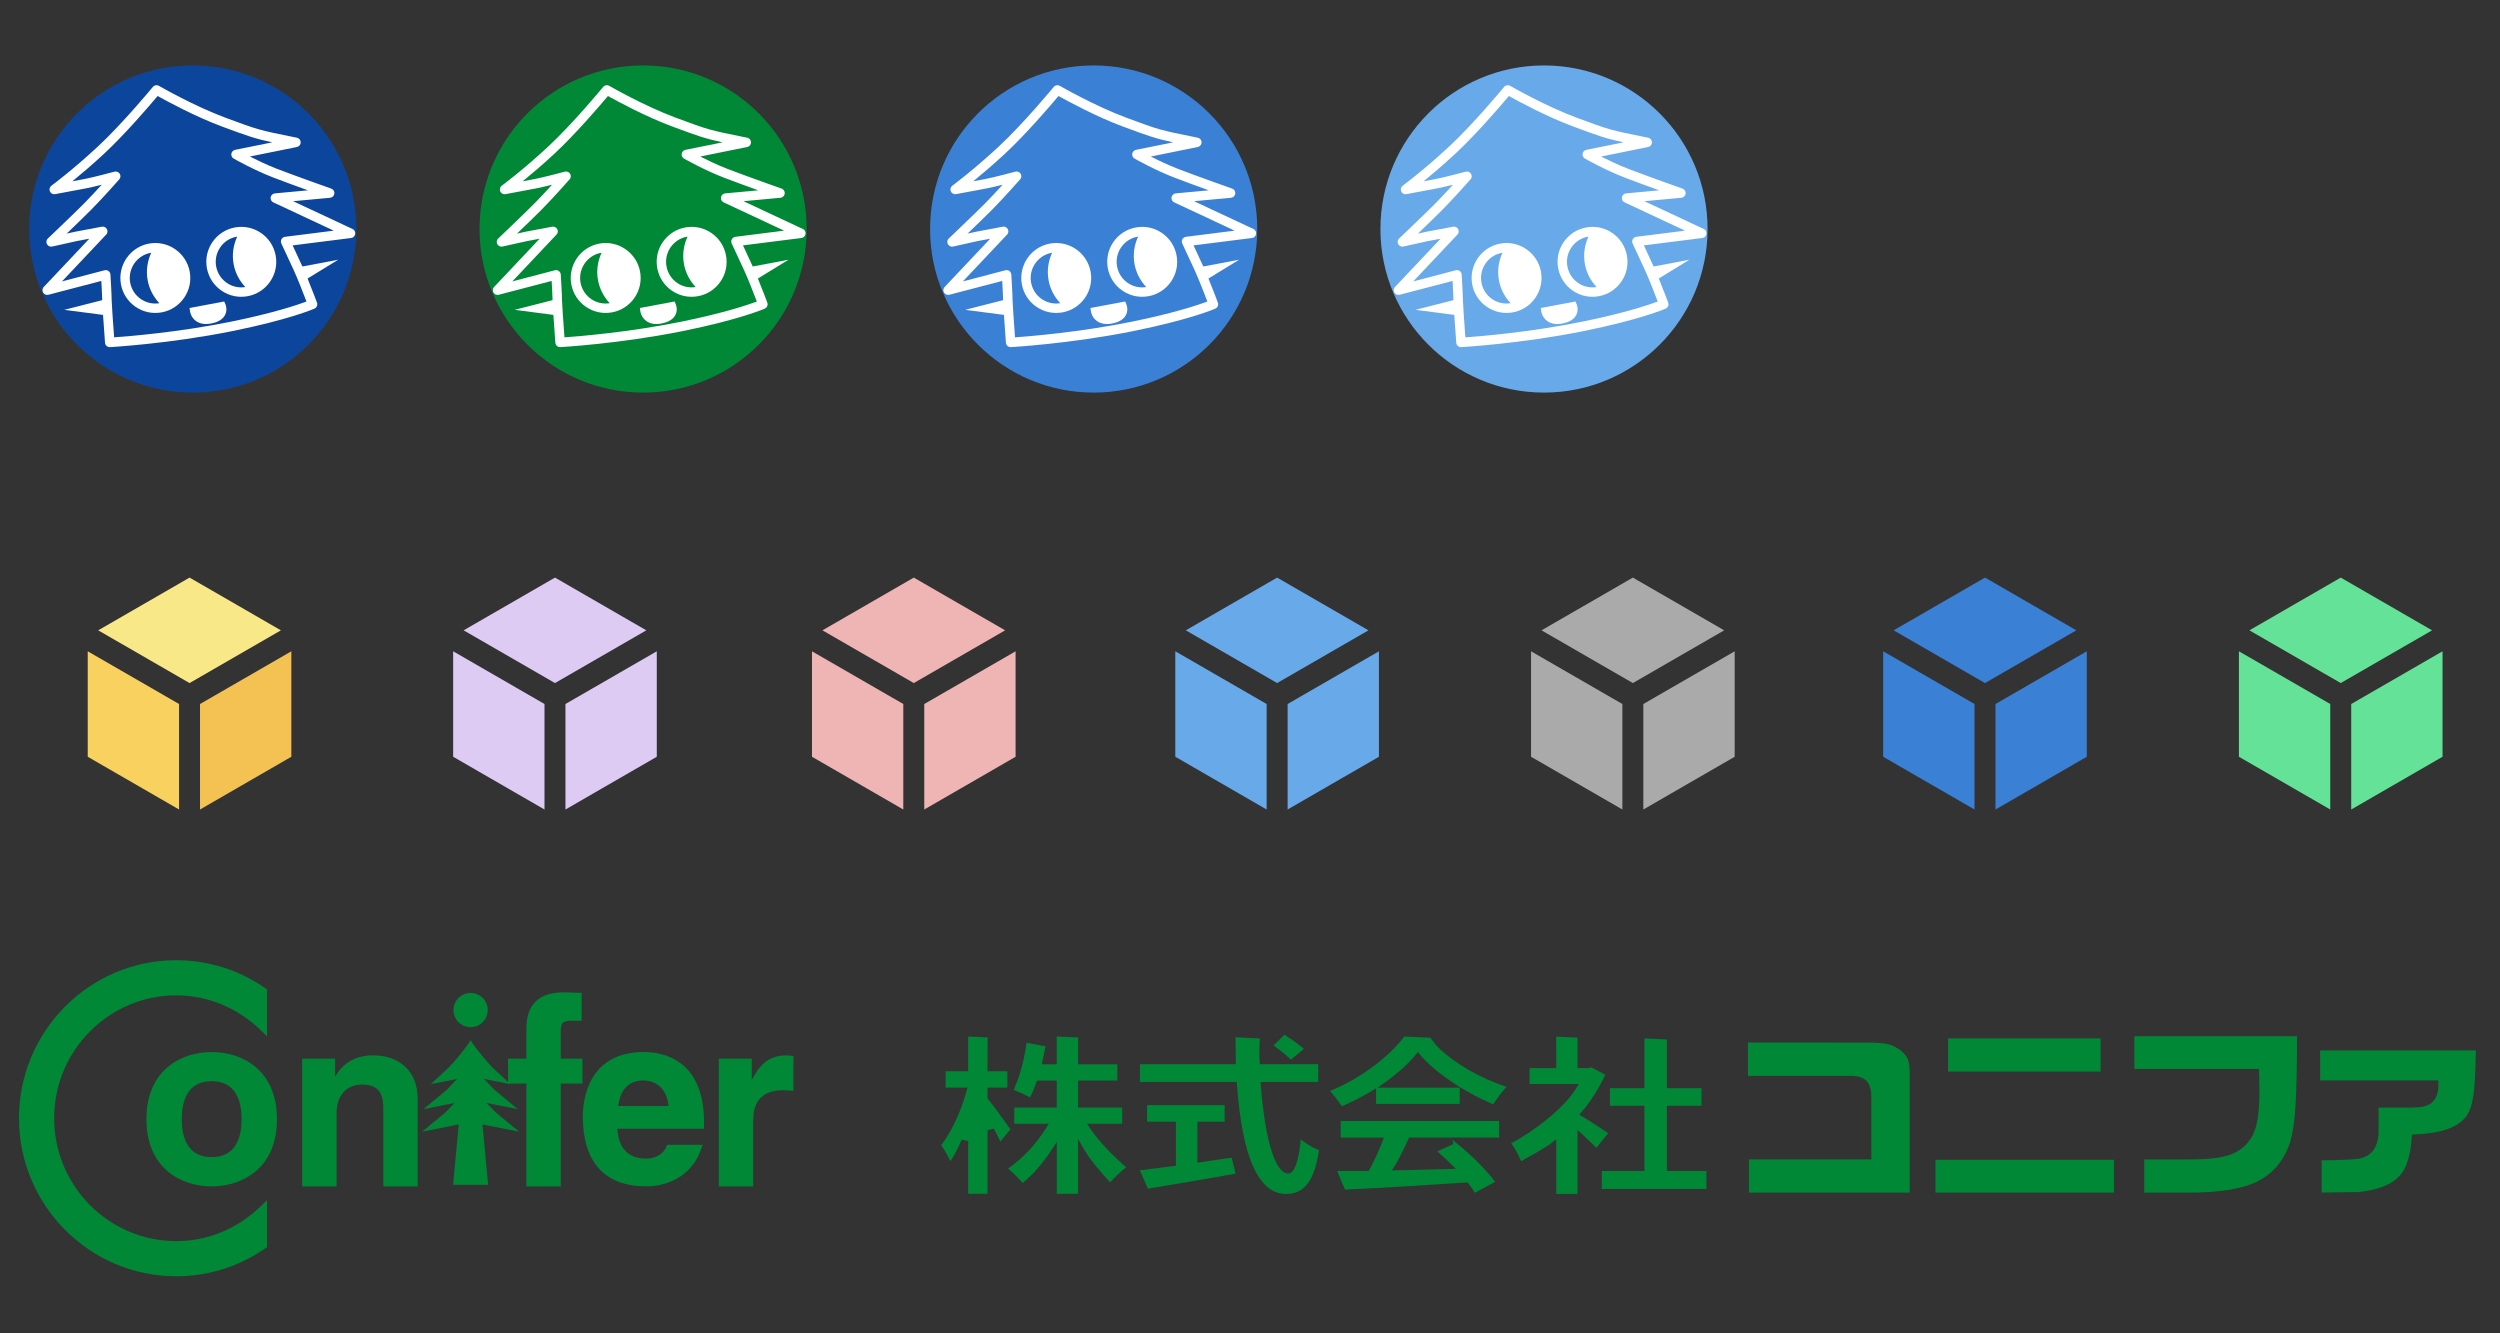 <?xml version="1.0" encoding="utf-8"?>
<!-- Generator: Adobe Illustrator 14.0.0, SVG Export Plug-In . SVG Version: 6.00 Build 43363)  -->
<!DOCTYPE svg PUBLIC "-//W3C//DTD SVG 1.1//EN" "http://www.w3.org/Graphics/SVG/1.1/DTD/svg11.dtd">
<svg version="1.1" id="レイヤー_1" xmlns="http://www.w3.org/2000/svg" xmlns:xlink="http://www.w3.org/1999/xlink" x="0px"
	 y="0px" width="300px" height="160px" viewBox="0 0 300 160" enable-background="new 0 0 300 160" xml:space="preserve">
<rect x="0" y="0" width="300" height="160" fill="#333333" stroke="none"/>
<g>
	<path fill="#008837" d="M152.827,125.459c0.7,0.496,1.408,1.061,1.911,1.539c0,0,0.108,0.105,0.164,0.162
		c0.086-0.068,1.109-0.92,1.558-1.293c-0.601-0.535-1.52-1.184-2.322-1.693C153.864,124.449,153.227,125.072,152.827,125.459z
		 M148.299,127.283l0.01,0.412l-0.408,0.008c0,0-10.356,0-11.108,0c0,0.504,0,1.623,0,2.129c0.752,0,11.624,0,11.624,0l0.024,0.375
		c0.624,8.633,2.585,13.031,5.837,13.066c1.527,0,3.35-0.611,3.995-5.244c-0.743-0.301-1.53-0.777-2.182-1.293
		c-0.135,1.615-0.549,4.088-1.489,4.088c-2.498-0.039-3.229-9.482-3.302-10.564l-0.03-0.43c0,0,6.194,0,6.912,0
		c0-0.506,0-1.623,0-2.129c-0.599,0-6.988,0-6.988,0l-0.037-0.371c-0.025-0.322-0.035-0.678-0.035-1.027
		c0-0.654,0.035-1.275,0.068-1.688c-0.577-0.023-2.342-0.105-2.929-0.141C148.269,125.121,148.299,127.283,148.299,127.283z
		 M137.651,132.617c0,0.488,0,1.486,0,1.982c0.636,0,3.455,0,3.455,0v5.293l-1.552,0.195c0,0-2.01,0.256-2.775,0.354
		c0.27,0.611,0.806,1.816,0.976,2.201c0.267-0.043,0.588-0.098,0.588-0.098c1.937-0.322,6.92-1.15,9.932-1.715
		c-0.125-0.504-0.36-1.467-0.476-1.906c-0.587,0.086-3.17,0.463-3.17,0.463l-0.944,0.131v-4.916c0,0,2.646,0,3.272,0
		c0-0.496,0-1.496,0-1.984C146.24,132.617,138.373,132.617,137.651,132.617z"/>
	<path fill="#008837" d="M159.599,130.92c0.536,0.568,1.058,1.275,1.423,1.834c1.153-0.498,2.328-1.088,3.496-1.785l0.61-0.365
		c0,0,0,1.42,0,1.861c0.728,0,9.313,0,10.035,0c0-0.471,0-1.824,0-1.945c-0.167,0-9.846,0-9.846,0l1.024-0.73
		c1.442-1.041,2.653-2.137,3.497-3.166l0.306-0.377l0.313,0.369c0.86,1.018,2.14,2.109,3.701,3.164c0,0,0.841,0.566,1.004,0.674
		v-0.01l0.61,0.355c1.144,0.668,2.312,1.25,3.41,1.709c0.495-0.732,1.017-1.465,1.594-2.086c-3.084-1.012-6.164-2.764-8.151-4.693
		c-0.238-0.227-0.755-0.904-0.999-1.213c-0.316-0.016-2.771-0.113-3.116-0.127C166.967,126.48,163.625,129.283,159.599,130.92z
		 M160.881,134.525c0,0.494,0,1.494,0,1.986c0.683,0,5.182,0,5.182,0l-0.207,0.553c-0.38,1.004-0.91,2.158-1.494,3.24l-0.116,0.213
		h-3.232c0,0-0.28,0-0.549-0.004c0.371,0.947,0.763,1.869,0.947,2.236c3.925-0.164,10.726-0.598,14.482-0.846l0.214-0.014
		l0.133,0.176c0.331,0.436,0.552,0.764,0.747,1.064c0.446-0.252,1.865-1.006,2.428-1.307c-1.039-1.395-2.766-3.143-4.572-4.592
		c0,0-0.288-0.229-0.548-0.441c0.053,0.229,0.112,0.496,0.112,0.496s-1.26,0.576-1.926,0.885c0.521,0.457,1.038,0.922,1.545,1.42
		l0.685,0.674l-6.325,0.156l-1.374,0.027l0.412-0.639c0.538-0.842,1.549-3.041,1.559-3.062l0.104-0.238c0,0,10.111,0,10.807,0
		c0-0.49,0-1.49,0-1.984C179.132,134.525,161.646,134.525,160.881,134.525z"/>
	<path fill="#008837" d="M186.748,127.768v0.408c0,0-2.581,0-3.201,0c0,0.48,0,1.424,0,1.904c0.699,0,5.905,0,5.905,0l-0.378,0.617
		c-1.39,2.273-5.004,5.082-7.721,6.482c0.427,0.604,0.89,1.465,1.183,2.162c0.968-0.545,2.915-1.621,3.562-2.121l0.649-0.512
		c0,0,0,5.857,0,6.564c0.541,0,2.015,0,2.558,0c0-0.717,0-7.678,0-7.678l0.681,0.629c0.531,0.484,1.104,1.031,1.572,1.52
		c0.354-0.443,1.084-1.346,1.417-1.758c-0.729-0.5-2.108-1.416-3.054-1.979l-0.425-0.25l0.332-0.373
		c1.314-1.455,2.418-3.592,2.817-4.406c-0.451-0.236-1.481-0.789-1.666-0.887c-0.151,0.025-0.411,0.082-0.411,0.082h-1.265v-3.557
		c0,0,0-0.072,0-0.102c-0.53-0.025-1.993-0.092-2.559-0.113C186.748,125.066,186.748,127.768,186.748,127.768z M197.327,130.18
		v0.402c0,0-3.471,0-4.13,0c0,0.502,0,1.607,0,2.109c0.656,0,4.13,0,4.13,0v7.826c0,0-4.425,0-5.111,0c0,0.51,0,1.646,0,2.154
		c0.736,0,11.812,0,12.552,0c0-0.508,0-1.645,0-2.154c-0.676,0-4.741,0-4.741,0v-7.826c0,0,3.499,0,4.156,0c0-0.502,0-1.607,0-2.109
		c-0.657,0-4.156,0-4.156,0v-4.916c0,0,0-0.543,0-0.928c-0.533-0.025-2.123-0.1-2.699-0.131
		C197.327,125.344,197.327,130.18,197.327,130.18z"/>
	<path fill="#008837" d="M126.812,127.314v0.402h-1.794c0,0,0.341-1.641,0.449-2.156c-0.521-0.096-1.752-0.326-2.274-0.426
		c-0.226,1.643-0.704,3.752-1.449,5.377c0.013,0,0.055,0,0.055,0s-0.08,0.143-0.155,0.279c0.607,0.234,1.355,0.57,1.957,0.889
		c0.241-0.449,0.479-1.002,0.742-1.74l0.097-0.27h2.373v3.236c0,0-4.408,0-5.098,0c0,0.541,0,1.869,0,1.943c0.273,0,4.135,0,4.135,0
		l-0.383,0.619c-1.182,1.9-2.802,3.588-4.491,4.76c0.614,0.514,1.274,1.188,1.745,1.734c1.194-0.979,2.349-2.275,3.346-3.793
		l0.748-1.135c0,0,0,5.527,0,6.221c0.539,0,2.01,0,2.553,0c0-0.697,0-6.57,0-6.57l0.754,1.293c0.623,1.066,1.653,2.355,3.097,3.904
		c0.536-0.613,1.254-1.291,1.92-1.801c-1.384-1.211-3.191-2.994-4.278-4.598l-0.427-0.633c0,0,3.578,0,4.227,0
		c0-0.484,0-1.461,0-1.945c-0.689,0-5.292,0-5.292,0v-3.238c0,0,4.034,0,4.708,0c0-0.49,0-1.455,0-1.949c-0.674,0-4.711,0-4.711,0
		s0.011-2.619,0.011-3.221c-0.521-0.023-1.999-0.092-2.562-0.117C126.812,125.027,126.812,127.314,126.812,127.314z
		 M116.183,128.145v0.406c0,0-2.125,0-2.709,0c0,0.49,0,1.475,0,1.961c0.566,0,2.626,0,2.626,0l-0.144,0.523
		c-0.668,2.445-1.814,4.84-3.009,6.369c0.337,0.518,0.775,1.24,1.104,1.932c0.467-0.699,0.924-1.562,1.35-2.578l0.781,0.158
		c0,0,0,5.623,0,6.34c0.521,0,1.799,0,2.321,0c0-0.732,0-7.643,0-7.643l0.761-0.186c0.227,0.428,0.514,1,0.776,1.561
		c0.423-0.52,0.971-1.189,1.205-1.473c-0.124-0.174-0.265-0.373-0.265-0.373c-0.716-1.029-1.92-2.645-2.385-3.209l-0.092-0.119
		v-1.301c0,0,2.026,0,2.382,0c0-0.074,0-1.416,0-1.961c-0.558,0-2.385,0-2.385,0s0.015-3.426,0.016-4.059
		c-0.501-0.021-1.793-0.082-2.333-0.109C116.183,125.066,116.183,128.145,116.183,128.145z"/>
	<g>
		<path fill="#008837" d="M209.755,125.107c0,0.986,0,3.012,0,4c1.409,0,12.417,0,12.417,0c0.818,0,1.401,0.197,1.812,0.602
			c0.398,0.428,0.576,1.051,0.576,1.98v7.443c0,0-13.254,0-14.682,0c0,0.982,0,2.988,0,3.977c1.423,0,17.861,0,19.286,0
			c0-1.451,0-14.529,0-14.529c-0.015-0.766-0.137-1.371-0.366-1.738c-0.405-0.639-1.053-1.119-1.978-1.469
			c-0.323-0.119-1.065-0.264-2.758-0.264C224.065,125.107,211.189,125.107,209.755,125.107z"/>
		<path fill="#008837" d="M233.771,124.605c0,0.98,0,2.986,0,3.975c1.424,0,16.884,0,18.3,0c0-0.986,0-2.992,0-3.975
			C250.652,124.605,235.195,124.605,233.771,124.605z M232.257,139.18c0,0.98,0,2.949,0,3.93c1.448,0,19.964,0,21.413,0
			c0-0.979,0-2.949,0-3.93C252.221,139.18,233.705,139.18,232.257,139.18z"/>
		<path fill="#008837" d="M256.126,124.355c0,0.969,0,2.938,0,3.918c1.436,0,14.956,0,14.956,0l0.055,2.531
			c0,1.773-0.113,3.113-0.342,4.084c-0.438,1.889-1.569,3.146-3.354,3.74c-1.033,0.338-2.564,0.506-4.662,0.506c0,0-4.29,0-5.468,0
			c0,0.982,0,2.986,0,3.975c1.183,0,5.569,0,5.569,0c2.811,0,5.136-0.301,6.908-0.885c2.207-0.748,3.746-2.16,4.693-4.297
			c0.497-1.051,0.825-2.781,0.978-5.16c0.12-2.068,0.179-4.92,0.189-8.412C274.211,124.355,257.556,124.355,256.126,124.355z"/>
		<path fill="#008837" d="M278.42,126.053c0,0.799,0,2.801,0,3.594c1.106,0,14.187,0,14.187,0l-0.002,0.613
			c-0.03,1.703-0.877,2.285-1.603,2.475c-0.239,0.09-0.688,0.176-1.972,0.176c0,0-2.708,0-3.598,0c0,0.822,0,2.818,0,2.818
			c0,2.389-1.292,3.119-2.374,3.322c-0.604,0.107-2.634,0.172-4.46,0.191c0,0.803,0,3.037,0,3.863
			c0.891-0.016,4.407-0.061,4.407-0.061c2.672-0.26,4.488-1.096,5.365-2.488c0.561-0.91,0.898-2.209,1.025-3.875l0.037-0.539
			l0.541-0.02c3.081-0.137,5.11-0.895,6.04-2.246c0.381-0.535,0.654-1.418,0.821-2.615c0.121-0.715,0.21-2.471,0.272-5.211
			C295.983,126.053,279.525,126.053,278.42,126.053z"/>
	</g>
</g>
<g>
	<path fill="#008837" d="M17.574,134.299c0,5.955,4.215,8.066,7.825,8.066c3.614,0,7.835-2.113,7.835-8.066
		c0-5.945-4.222-8.055-7.835-8.055C21.789,126.242,17.574,128.354,17.574,134.299z M21.812,134.299c0-2.078,0.62-4.559,3.586-4.559
		c2.971,0,3.594,2.48,3.594,4.559c0,2.08-0.622,4.559-3.594,4.559C22.434,138.855,21.812,136.379,21.812,134.299z"/>
	<path fill="#008837" d="M40.216,129.193c0-0.209,0-2.15,0-2.15h-3.955v15.322h4.126v-8.771c0-2.129,1.178-3.449,3.075-3.449
		c2.229,0,2.536,1.406,2.536,2.934v9.287h4.121v-10.572c0-3.131-2.095-5.152-5.343-5.152
		C41.854,126.641,40.687,128.412,40.216,129.193z M40.147,129.301L40.147,129.301L40.147,129.301z"/>
	<path fill="#008837" d="M67.688,119.082c-3.052,0-4.525,1.439-4.525,4.406c0,0,0,2.785,0,3.555c-0.557,0-2.198,0-2.198,0v2.979
		c0,0,1.642,0,2.198,0c0,0.801,0,12.344,0,12.344h4.124c0,0,0-11.543,0-12.344c0.597,0,2.602,0,2.602,0v-2.979c0,0-2.005,0-2.602,0
		c0-0.762,0-2.93,0-2.93c0-1.285,0.053-1.625,1.338-1.625h1.174v-3.346L67.688,119.082L67.688,119.082z"/>
	<path fill="#008837" d="M69.938,133.988c0,5.477,2.639,8.375,7.631,8.375c1.157,0,5.061-0.318,6.544-4.414l0.209-0.57h-4.257
		l-0.113,0.256c-0.443,1.035-1.562,1.4-2.383,1.4c-3.111,0-3.389-2.48-3.501-3.588c0.087,0,10.415,0,10.415,0v-0.779
		c0-7.602-5.039-8.428-7.204-8.428C70.466,126.242,69.938,132.168,69.938,133.988z M77.225,129.652c0.637,0,2.705,0.232,3.006,3.07
		c-0.766,0-5.265,0-6.045,0C74.363,131.307,75.037,129.652,77.225,129.652z"/>
	<path fill="#008837" d="M94.404,126.645c-2.362,0-3.311,1.332-4.191,2.951c0-0.213,0-2.553,0-2.553h-3.955v15.322h4.127v-7.977
		c0-2.363,1.222-3.564,3.618-3.564c0,0.006,1.206,0.064,1.206,0.064l0.001-4.18L94.404,126.645L94.404,126.645z"/>
	<path fill="#008837" d="M56.122,125.352c-0.471,0.676-1.376,1.818-2.269,2.748l-2.141,1.98l1.467-0.275c0,0,0.85-0.164,1.675-0.332
		c-0.617,0.648-1.257,1.322-1.257,1.322c-0.005,0-1.485,1.225-1.485,1.225l-1.302,1.074c0,0,2.75-0.543,3.745-0.738
		c-0.549,0.568-1.106,1.137-1.106,1.137c-0.004,0-1.486,1.227-1.486,1.227l-1.299,1.076c0,0,3.608-0.713,4.384-0.861
		c-0.091,0.969-0.676,7.244-0.676,7.244h4.199c0,0-0.585-6.271-0.675-7.244c0.772,0.15,4.388,0.861,4.388,0.861
		s-2.823-2.33-2.823-2.332c0,0-0.545-0.564-1.073-1.109c0.545,0.105,3.744,0.74,3.744,0.74l-2.82-2.336
		c0-0.004-0.639-0.67-1.226-1.287c0.448,0.094,3.16,0.627,3.16,0.627l-2.157-2c-0.892-0.934-1.799-2.078-2.266-2.748l-0.347-0.506
		L56.122,125.352z"/>
	<path fill="#008837" d="M54.419,121.209c0,1.135,0.921,2.053,2.055,2.053c1.128,0,2.053-0.92,2.053-2.053
		c0-1.135-0.924-2.053-2.053-2.053C55.34,119.156,54.419,120.074,54.419,121.209z"/>
	<path fill="#008837" d="M2.278,134.189c0,10.457,8.471,18.963,18.882,18.963c3.823,0,7.523-1.162,10.699-3.367l0.187-0.127v-5.641
		l-0.73,0.711c-2.788,2.711-6.396,4.209-10.155,4.209c-8.087,0-14.664-6.619-14.664-14.748c0-8.133,6.577-14.746,14.664-14.746
		c3.757,0,7.365,1.49,10.155,4.207l0.73,0.713v-5.643l-0.187-0.121c-3.175-2.203-6.874-3.373-10.699-3.373
		C10.749,115.227,2.278,123.734,2.278,134.189z"/>
</g>
<g>
	<g>
		<polygon fill="#3A81D6" points="249.158,75.64 238.199,69.311 227.238,75.64 238.199,81.967 		"/>
	</g>
	<g>
		<polygon fill="#3A81D6" points="239.457,84.482 239.457,97.141 250.415,90.811 250.415,78.155 		"/>
	</g>
	<polygon fill="#3A81D6" points="225.981,78.155 225.981,90.811 236.941,97.141 236.941,84.482 	"/>
</g>
<g>
	<g>
		<polygon fill="#64E297" points="291.847,75.64 280.887,69.311 269.928,75.64 280.887,81.967 		"/>
	</g>
	<g>
		<polygon fill="#64E297" points="282.146,84.482 282.146,97.141 293.104,90.811 293.104,78.155 		"/>
	</g>
	<polygon fill="#64E297" points="268.67,78.155 268.67,90.811 279.63,97.141 279.63,84.482 	"/>
</g>
<g>
	<g>
		<polygon fill="#DECBF4" points="77.557,75.64 66.598,69.311 55.636,75.64 66.598,81.967 		"/>
	</g>
	<g>
		<polygon fill="#DECBF4" points="67.854,84.482 67.854,97.141 78.813,90.811 78.813,78.155 		"/>
	</g>
	<polygon fill="#DECBF4" points="54.379,78.155 54.379,90.811 65.34,97.141 65.34,84.482 	"/>
</g>
<g>
	<g>
		<polygon fill="#F9E888" points="33.705,75.64 22.746,69.311 11.784,75.64 22.746,81.967 		"/>
	</g>
	<g>
		<polygon fill="#F4C253" points="24.002,84.482 24.002,97.141 34.961,90.811 34.961,78.155 		"/>
	</g>
	<polygon fill="#F9D15E" points="10.527,78.155 10.527,90.811 21.488,97.141 21.488,84.482 	"/>
</g>
<g>
	<g>
		<polygon fill="#EFB4B4" points="120.615,75.64 109.654,69.311 98.694,75.64 109.654,81.967 		"/>
	</g>
	<g>
		<polygon fill="#EFB4B4" points="110.911,84.482 110.911,97.141 121.872,90.811 121.872,78.155 		"/>
	</g>
	<polygon fill="#EFB4B4" points="97.437,78.155 97.437,90.811 108.396,97.141 108.396,84.482 	"/>
</g>
<g>
	<g>
		<polygon fill="#68A9EA" points="164.213,75.64 153.255,69.311 142.295,75.64 153.255,81.967 		"/>
	</g>
	<g>
		<polygon fill="#68A9EA" points="154.513,84.482 154.513,97.141 165.471,90.811 165.471,78.155 		"/>
	</g>
	<polygon fill="#68A9EA" points="141.037,78.155 141.037,90.811 151.997,97.141 151.997,84.482 	"/>
</g>
<g>
	<g>
		<polygon fill="#AAAAAA" points="206.902,75.64 195.942,69.311 184.983,75.64 195.942,81.967 		"/>
	</g>
	<g>
		<polygon fill="#AAAAAA" points="197.2,84.482 197.2,97.141 208.16,90.811 208.16,78.155 		"/>
	</g>
	<polygon fill="#AAAAAA" points="183.725,78.155 183.725,90.811 194.686,97.141 194.686,84.482 	"/>
</g>
<g>
	<circle fill="#0C469C" cx="23.13" cy="27.482" r="19.629"/>
	<path fill="#FFFFFF" d="M33.078,30.645c-0.207-1.1-0.83-2.055-1.756-2.688c-0.926-0.634-2.041-0.866-3.143-0.66
		s-2.057,0.831-2.689,1.757c-0.48,0.705-0.731,1.52-0.731,2.356c0,0.261,0.024,0.523,0.073,0.785
		c0.207,1.102,0.831,2.056,1.755,2.689c0.926,0.632,2.041,0.864,3.143,0.657c1.101-0.206,2.056-0.828,2.687-1.754
		C33.05,32.864,33.285,31.748,33.078,30.645z M27.225,33.953c-0.677-0.462-1.134-1.162-1.284-1.967l0,0
		c-0.151-0.805,0.02-1.62,0.481-2.297c0.462-0.678,1.161-1.135,1.966-1.284c0.026-0.006,0.051-0.008,0.076-0.01
		c-0.47,1.02-0.642,2.163-0.425,3.32c0.198,1.059,0.7,1.983,1.401,2.731C28.661,34.572,27.877,34.4,27.225,33.953z"/>
	<path fill="#FFFFFF" d="M22.763,32.583c-0.428-2.273-2.624-3.775-4.897-3.349c-2.272,0.428-3.775,2.625-3.349,4.898
		c0.206,1.102,0.829,2.057,1.756,2.689c0.925,0.633,2.04,0.866,3.141,0.66c1.103-0.207,2.058-0.831,2.69-1.756
		C22.736,34.8,22.97,33.684,22.763,32.583z M16.908,35.892c-0.678-0.464-1.134-1.162-1.283-1.969
		c-0.036-0.189-0.053-0.379-0.053-0.566c0-1.447,1.029-2.738,2.503-3.015c0.023-0.006,0.049-0.008,0.072-0.011
		c-0.469,1.021-0.641,2.164-0.423,3.32c0.198,1.06,0.701,1.984,1.401,2.733C18.345,36.51,17.562,36.338,16.908,35.892z"/>
	<g>
		<path fill="#FFFFFF" d="M26.562,36.243l-3.817,0.718l0.061,0.417c0.01,0.072,0.118,0.721,0.72,1.15
			c0.462,0.33,1.067,0.429,1.8,0.292c0.845-0.158,1.408-0.501,1.678-1.018c0.33-0.631,0.071-1.241,0.04-1.31l-0.141-0.314
			L26.562,36.243z"/>
	</g>
	<path fill="#FFFFFF" d="M42.307,27.481c0,0-4.766-2.229-7.132-3.338c1.93-0.178,4.438-0.409,4.438-0.409
		c0.266-0.025,0.479-0.23,0.512-0.495c0.003-0.023,0.005-0.049,0.005-0.07c0-0.238-0.15-0.455-0.379-0.535
		c-0.043-0.017-4.239-1.497-6.552-2.39c-1.174-0.454-2.344-1.019-3.214-1.461c1.907-0.386,5.644-1.142,5.644-1.142
		c0.264-0.053,0.454-0.287,0.454-0.556v-0.002c0-0.271-0.19-0.502-0.456-0.557l-0.231-0.047c-4.353-0.876-4.353-0.876-8.327-2.348
		c-3.81-1.411-7.962-3.807-8.002-3.832c-0.241-0.138-0.547-0.083-0.724,0.131c-0.036,0.044-3.641,4.419-6.667,7.219
		c-3.029,2.805-5.478,4.615-5.502,4.633c-0.213,0.157-0.289,0.44-0.184,0.683c0.105,0.243,0.365,0.38,0.625,0.333l3.706-0.696
		c0.475-0.089,1.2-0.263,1.885-0.435c-0.646,0.711-1.431,1.559-2.085,2.218c-1.374,1.379-4.346,4.206-4.375,4.234
		c-0.115,0.109-0.175,0.258-0.175,0.409c0,0.092,0.021,0.185,0.067,0.269c0.12,0.226,0.377,0.342,0.627,0.287l2.961-0.659
		c0,0,0.729-0.137,1.488-0.279c-1.611,1.707-5.459,5.786-5.459,5.786c-0.102,0.107-0.155,0.248-0.155,0.389
		c0,0.1,0.025,0.2,0.078,0.29c0.131,0.219,0.39,0.324,0.634,0.26c0,0,5.251-1.374,6.348-1.661c0.046,0.8,0.103,1.874,0.103,2.217
		c0,0.012,0,0.042,0,0.049c0,0.012,0,0.026,0,0.043l-4.548,1.159l4.65,0.608c0.091,1.378,0.217,3.056,0.239,3.345
		c0.022,0.308,0.288,0.54,0.597,0.523c0.069-0.004,7.106-0.399,14.652-1.918c6.775-1.367,9.757-2.646,9.881-2.701
		c0.213-0.094,0.34-0.302,0.34-0.52c0-0.067-0.011-0.134-0.034-0.199c-0.032-0.083-0.57-1.524-1.131-2.895l3.678-2.256l-4.296,0.812
		c-0.007-0.013-0.012-0.024-0.019-0.037c0,0-0.719-1.552-1.155-2.494c1.251-0.157,7.018-0.887,7.018-0.887
		c0.252-0.031,0.45-0.227,0.489-0.476c0.005-0.029,0.008-0.06,0.008-0.089C42.633,27.776,42.507,27.575,42.307,27.481z
		 M34.205,28.417c-0.181,0.022-0.337,0.13-0.426,0.289c-0.047,0.086-0.071,0.18-0.071,0.274c0,0.081,0.019,0.164,0.053,0.239
		l1.482,3.19c0.505,1.101,1.199,2.896,1.534,3.776c-1.097,0.407-4.034,1.402-9.148,2.434c-6.267,1.262-12.159,1.737-13.935,1.86
		c-0.133-1.79-0.297-4.128-0.297-4.498c0-0.005,0-0.037,0-0.051c0-0.602-0.139-2.883-0.146-2.982
		c-0.01-0.17-0.095-0.326-0.233-0.427c-0.138-0.099-0.312-0.131-0.476-0.088c0,0-3.077,0.805-5.103,1.336
		c1.722-1.825,5.3-5.616,5.3-5.616c0.102-0.107,0.155-0.249,0.155-0.39c0-0.093-0.022-0.188-0.069-0.271
		c-0.119-0.217-0.362-0.332-0.603-0.287l-3.206,0.603c0,0-0.46,0.103-1.018,0.227c0.964-0.926,2.178-2.097,2.925-2.849
		c1.393-1.399,3.366-3.641,3.385-3.663c0.094-0.107,0.142-0.24,0.142-0.374c0-0.104-0.027-0.208-0.085-0.3
		c-0.133-0.213-0.389-0.313-0.631-0.249c-0.025,0.007-2.558,0.687-3.625,0.887c0,0-0.664,0.125-1.428,0.269
		c0.995-0.812,2.31-1.923,3.765-3.269c2.57-2.382,5.53-5.851,6.467-6.966c1.161,0.648,4.568,2.496,7.759,3.677
		c3.087,1.143,3.879,1.427,5.995,1.883c-2.101,0.425-4.457,0.901-4.457,0.901c-0.231,0.047-0.409,0.232-0.448,0.466
		c-0.004,0.031-0.007,0.062-0.007,0.091c0,0.201,0.108,0.391,0.287,0.493c0.095,0.054,2.386,1.357,4.747,2.27
		c1.168,0.451,2.81,1.051,4.162,1.537c-1.891,0.175-3.964,0.367-3.964,0.367c-0.256,0.023-0.464,0.215-0.507,0.468
		c-0.006,0.033-0.009,0.065-0.009,0.098c0,0.218,0.124,0.419,0.327,0.515c0,0,4.958,2.32,7.249,3.392
		C37.859,27.955,34.205,28.417,34.205,28.417z"/>
</g>
<g>
	<circle fill="#008837" cx="77.171" cy="27.482" r="19.629"/>
	<path fill="#FFFFFF" d="M87.119,30.645c-0.206-1.1-0.829-2.055-1.755-2.688c-0.925-0.634-2.041-0.867-3.143-0.661
		c-1.102,0.207-2.057,0.832-2.689,1.758c-0.48,0.705-0.731,1.52-0.731,2.356c0,0.261,0.024,0.523,0.073,0.785
		c0.207,1.102,0.831,2.056,1.755,2.689c0.926,0.632,2.041,0.864,3.143,0.657c1.101-0.206,2.055-0.828,2.688-1.754
		C87.092,32.864,87.327,31.748,87.119,30.645z M81.266,33.953c-0.677-0.462-1.134-1.162-1.283-1.967l0,0
		c-0.152-0.805,0.019-1.62,0.479-2.297c0.464-0.678,1.163-1.135,1.969-1.284c0.024-0.006,0.05-0.008,0.075-0.01
		c-0.47,1.02-0.642,2.163-0.426,3.32c0.198,1.059,0.701,1.983,1.402,2.731C82.702,34.572,81.919,34.4,81.266,33.953z"/>
	<path fill="#FFFFFF" d="M76.805,32.583c-0.427-2.273-2.625-3.775-4.899-3.349c-2.272,0.428-3.773,2.625-3.348,4.898
		c0.206,1.102,0.83,2.057,1.756,2.689s2.041,0.866,3.143,0.66c1.101-0.207,2.057-0.831,2.689-1.756
		C76.778,34.8,77.011,33.684,76.805,32.583z M70.949,35.892c-0.677-0.464-1.134-1.162-1.282-1.969
		c-0.036-0.189-0.053-0.379-0.053-0.566c0-1.447,1.03-2.738,2.502-3.015c0.023-0.006,0.05-0.008,0.072-0.011
		c-0.469,1.021-0.641,2.164-0.423,3.32c0.198,1.06,0.701,1.984,1.402,2.733C72.387,36.51,71.604,36.338,70.949,35.892z"/>
	<g>
		<path fill="#FFFFFF" d="M80.604,36.243l-3.818,0.718l0.061,0.417c0.01,0.072,0.119,0.721,0.719,1.15
			c0.463,0.33,1.067,0.429,1.8,0.292c0.845-0.158,1.408-0.501,1.679-1.018c0.329-0.631,0.07-1.241,0.04-1.31l-0.141-0.314
			L80.604,36.243z"/>
	</g>
	<path fill="#FFFFFF" d="M96.348,27.481c0,0-4.766-2.229-7.132-3.338c1.93-0.178,4.438-0.41,4.438-0.41
		c0.266-0.024,0.479-0.229,0.511-0.494c0.005-0.025,0.005-0.049,0.005-0.07c0-0.238-0.15-0.455-0.378-0.536
		c-0.042-0.016-4.239-1.496-6.552-2.389c-1.173-0.455-2.344-1.019-3.213-1.461c1.906-0.386,5.642-1.142,5.642-1.142
		c0.263-0.053,0.456-0.287,0.456-0.557v-0.001c0-0.27-0.193-0.502-0.457-0.557l-0.23-0.046c-4.352-0.877-4.352-0.877-8.329-2.349
		c-3.808-1.411-7.96-3.807-8.001-3.831c-0.241-0.139-0.547-0.084-0.724,0.131c-0.036,0.044-3.641,4.419-6.666,7.219
		c-3.029,2.806-5.479,4.615-5.503,4.633c-0.213,0.157-0.289,0.44-0.184,0.683c0.106,0.243,0.366,0.38,0.625,0.333l3.706-0.697
		c0.475-0.088,1.201-0.262,1.886-0.434c-0.646,0.711-1.432,1.559-2.086,2.217c-1.374,1.38-4.346,4.207-4.375,4.235
		c-0.116,0.109-0.175,0.258-0.175,0.408c0,0.093,0.021,0.186,0.066,0.27c0.122,0.226,0.378,0.341,0.627,0.286l2.962-0.658
		c0,0,0.728-0.138,1.489-0.279c-1.612,1.707-5.46,5.786-5.46,5.786c-0.104,0.107-0.155,0.248-0.155,0.389
		c0,0.1,0.024,0.2,0.078,0.291c0.13,0.217,0.388,0.322,0.634,0.259c0,0,5.251-1.374,6.347-1.661c0.047,0.8,0.104,1.873,0.104,2.217
		c0,0.011-0.001,0.042-0.001,0.048c0,0.012,0.001,0.027,0.001,0.043l-4.547,1.159l4.648,0.608c0.091,1.378,0.219,3.056,0.24,3.345
		c0.022,0.308,0.288,0.54,0.597,0.523c0.069-0.004,7.107-0.399,14.653-1.918c6.774-1.367,9.757-2.646,9.879-2.701
		c0.213-0.094,0.34-0.302,0.34-0.52c0-0.067-0.011-0.134-0.035-0.199c-0.031-0.083-0.568-1.524-1.131-2.895l3.679-2.256
		l-4.297,0.812c-0.005-0.013-0.012-0.024-0.017-0.037c0,0-0.72-1.552-1.156-2.494c1.251-0.157,7.018-0.887,7.018-0.887
		c0.251-0.031,0.45-0.227,0.489-0.476c0.006-0.029,0.007-0.06,0.007-0.089C96.674,27.776,96.55,27.575,96.348,27.481z
		 M88.248,28.417c-0.182,0.022-0.339,0.13-0.427,0.289c-0.047,0.086-0.07,0.18-0.07,0.274c0,0.081,0.017,0.164,0.052,0.239
		l1.481,3.19c0.506,1.101,1.2,2.896,1.534,3.776c-1.096,0.407-4.033,1.402-9.147,2.434c-6.266,1.262-12.159,1.737-13.935,1.86
		c-0.133-1.79-0.297-4.128-0.297-4.498c0-0.005,0-0.037,0-0.051c0-0.602-0.14-2.883-0.146-2.982
		c-0.012-0.17-0.098-0.326-0.234-0.427c-0.138-0.099-0.312-0.131-0.477-0.088c0,0-3.076,0.805-5.102,1.336
		c1.723-1.825,5.3-5.616,5.3-5.616c0.102-0.107,0.155-0.249,0.155-0.39c0-0.093-0.021-0.188-0.07-0.271
		c-0.117-0.217-0.36-0.332-0.603-0.287l-3.205,0.603c0,0-0.46,0.103-1.018,0.227c0.964-0.926,2.179-2.097,2.926-2.849
		c1.39-1.399,3.364-3.641,3.383-3.663c0.095-0.107,0.143-0.24,0.143-0.375c0-0.104-0.027-0.207-0.086-0.299
		c-0.132-0.213-0.389-0.313-0.631-0.249c-0.025,0.007-2.558,0.687-3.624,0.887c0,0-0.665,0.125-1.43,0.269
		c0.996-0.812,2.311-1.923,3.766-3.269c2.57-2.382,5.532-5.851,6.468-6.966c1.161,0.648,4.568,2.496,7.758,3.676
		c3.088,1.144,3.879,1.428,5.996,1.884c-2.102,0.425-4.457,0.901-4.457,0.901c-0.231,0.047-0.409,0.232-0.447,0.466
		c-0.004,0.03-0.008,0.062-0.008,0.091c0,0.2,0.108,0.391,0.287,0.493c0.095,0.054,2.387,1.357,4.746,2.27
		c1.169,0.451,2.811,1.051,4.163,1.537c-1.891,0.175-3.965,0.367-3.965,0.367c-0.255,0.022-0.463,0.215-0.506,0.468
		c-0.007,0.033-0.011,0.064-0.011,0.098c0,0.218,0.126,0.419,0.329,0.515c0,0,4.958,2.32,7.249,3.392
		C91.901,27.955,88.248,28.417,88.248,28.417z"/>
</g>
<g>
	<circle fill="#3A81D6" cx="131.238" cy="27.482" r="19.629"/>
	<path fill="#FFFFFF" d="M141.186,30.645c-0.206-1.1-0.829-2.055-1.755-2.688c-0.927-0.634-2.041-0.866-3.143-0.66
		s-2.057,0.831-2.69,1.757c-0.479,0.705-0.731,1.52-0.731,2.356c0,0.261,0.024,0.523,0.074,0.785
		c0.207,1.102,0.829,2.056,1.755,2.689c0.926,0.632,2.042,0.864,3.142,0.657c1.101-0.206,2.056-0.828,2.688-1.754
		C141.158,32.864,141.394,31.748,141.186,30.645z M135.334,33.953c-0.677-0.462-1.134-1.162-1.283-1.967l0,0
		c-0.152-0.805,0.019-1.62,0.479-2.297c0.463-0.678,1.162-1.135,1.969-1.284c0.023-0.006,0.049-0.008,0.074-0.01
		c-0.47,1.02-0.642,2.163-0.425,3.32c0.198,1.059,0.7,1.983,1.401,2.731C136.77,34.572,135.985,34.4,135.334,33.953z"/>
	<path fill="#FFFFFF" d="M130.87,32.583c-0.428-2.273-2.625-3.775-4.897-3.349c-2.272,0.428-3.775,2.625-3.348,4.898
		c0.206,1.102,0.828,2.057,1.755,2.689c0.926,0.633,2.04,0.866,3.143,0.66c1.101-0.207,2.056-0.831,2.688-1.756
		C130.844,34.8,131.078,33.684,130.87,32.583z M125.017,35.892c-0.678-0.464-1.135-1.162-1.283-1.969
		c-0.036-0.189-0.053-0.379-0.053-0.566c0-1.447,1.03-2.738,2.503-3.015c0.023-0.006,0.05-0.008,0.071-0.011
		c-0.469,1.021-0.641,2.164-0.422,3.32c0.197,1.06,0.701,1.984,1.401,2.733C126.454,36.51,125.671,36.338,125.017,35.892z"/>
	<g>
		<path fill="#FFFFFF" d="M134.671,36.243l-3.817,0.718l0.061,0.417c0.01,0.072,0.118,0.721,0.719,1.15
			c0.462,0.33,1.067,0.429,1.8,0.292c0.844-0.158,1.408-0.501,1.678-1.018c0.33-0.631,0.071-1.241,0.04-1.31l-0.141-0.314
			L134.671,36.243z"/>
	</g>
	<path fill="#FFFFFF" d="M150.414,27.481c0,0-4.766-2.229-7.132-3.338c1.931-0.178,4.439-0.409,4.439-0.409
		c0.266-0.025,0.479-0.23,0.511-0.495c0.003-0.023,0.005-0.049,0.005-0.07c0-0.238-0.15-0.455-0.378-0.535
		c-0.042-0.017-4.239-1.497-6.552-2.39c-1.173-0.454-2.344-1.019-3.213-1.461c1.906-0.386,5.642-1.142,5.642-1.142
		c0.263-0.053,0.455-0.287,0.455-0.556v-0.002c0-0.271-0.192-0.502-0.456-0.557l-0.231-0.047c-4.352-0.876-4.352-0.876-8.328-2.348
		c-3.809-1.411-7.961-3.807-8.003-3.832c-0.239-0.138-0.546-0.083-0.722,0.131c-0.037,0.044-3.642,4.419-6.667,7.219
		c-3.028,2.805-5.478,4.615-5.503,4.633c-0.213,0.157-0.288,0.44-0.183,0.683c0.106,0.243,0.366,0.38,0.625,0.333l3.706-0.696
		c0.475-0.089,1.201-0.263,1.886-0.435c-0.646,0.711-1.432,1.559-2.086,2.218c-1.374,1.379-4.346,4.206-4.375,4.234
		c-0.116,0.109-0.176,0.258-0.176,0.409c0,0.092,0.021,0.185,0.067,0.269c0.122,0.226,0.377,0.342,0.627,0.287l2.962-0.659
		c0,0,0.728-0.137,1.488-0.279c-1.611,1.707-5.459,5.786-5.459,5.786c-0.104,0.107-0.156,0.248-0.156,0.389
		c0,0.1,0.024,0.2,0.079,0.29c0.13,0.219,0.388,0.324,0.633,0.26c0,0,5.252-1.374,6.348-1.661c0.047,0.8,0.103,1.873,0.103,2.217
		c0,0.012,0,0.042,0,0.049c0,0.012,0,0.026,0,0.043l-4.547,1.158l4.648,0.608c0.091,1.378,0.218,3.055,0.24,3.345
		c0.022,0.308,0.288,0.54,0.597,0.524c0.069-0.005,7.107-0.4,14.652-1.919c6.774-1.366,9.758-2.646,9.88-2.701
		c0.214-0.094,0.34-0.302,0.34-0.52c0-0.066-0.011-0.134-0.035-0.199c-0.031-0.083-0.568-1.524-1.131-2.895l3.679-2.256
		l-4.297,0.812c-0.005-0.012-0.012-0.024-0.017-0.037c0,0-0.721-1.552-1.157-2.493c1.251-0.158,7.017-0.888,7.017-0.888
		c0.253-0.031,0.451-0.227,0.489-0.476c0.008-0.029,0.009-0.059,0.009-0.089C150.741,27.776,150.616,27.575,150.414,27.481z
		 M142.314,28.417c-0.181,0.022-0.338,0.13-0.426,0.289c-0.047,0.086-0.071,0.18-0.071,0.274c0,0.081,0.018,0.164,0.053,0.239
		l1.481,3.19c0.505,1.101,1.2,2.896,1.534,3.776c-1.096,0.407-4.034,1.402-9.147,2.434c-6.267,1.262-12.159,1.737-13.935,1.86
		c-0.133-1.79-0.298-4.128-0.298-4.498c0-0.005,0-0.037,0-0.051c0-0.602-0.139-2.883-0.146-2.982
		c-0.011-0.17-0.097-0.326-0.233-0.427c-0.138-0.099-0.313-0.131-0.477-0.088c0,0-3.076,0.805-5.102,1.336
		c1.722-1.825,5.3-5.616,5.3-5.616c0.101-0.107,0.154-0.249,0.154-0.39c0-0.093-0.021-0.188-0.069-0.271
		c-0.118-0.217-0.361-0.332-0.603-0.287l-3.206,0.603c0,0-0.459,0.103-1.017,0.227c0.964-0.926,2.178-2.097,2.924-2.849
		c1.392-1.399,3.366-3.641,3.384-3.663c0.095-0.107,0.143-0.24,0.143-0.374c0-0.104-0.026-0.208-0.086-0.3
		c-0.132-0.213-0.388-0.313-0.631-0.249c-0.024,0.007-2.557,0.687-3.623,0.887c0,0-0.665,0.125-1.43,0.269
		c0.996-0.812,2.311-1.923,3.766-3.269c2.57-2.382,5.531-5.851,6.468-6.966c1.161,0.648,4.567,2.496,7.758,3.677
		c3.088,1.143,3.879,1.427,5.995,1.883c-2.101,0.425-4.456,0.901-4.456,0.901c-0.231,0.047-0.41,0.232-0.448,0.466
		c-0.004,0.031-0.007,0.062-0.007,0.091c0,0.201,0.107,0.391,0.286,0.493c0.095,0.054,2.387,1.357,4.747,2.27
		c1.168,0.451,2.811,1.051,4.163,1.537c-1.891,0.175-3.965,0.367-3.965,0.367c-0.255,0.023-0.464,0.215-0.506,0.468
		c-0.007,0.033-0.011,0.065-0.011,0.098c0,0.218,0.125,0.419,0.329,0.515c0,0,4.957,2.32,7.249,3.392
		C145.967,27.955,142.314,28.417,142.314,28.417z"/>
</g>
<g>
	<circle fill="#68A9EA" cx="185.28" cy="27.482" r="19.629"/>
	<path fill="#FFFFFF" d="M195.228,30.645c-0.207-1.1-0.828-2.055-1.755-2.688c-0.925-0.634-2.042-0.867-3.143-0.661
		c-1.101,0.207-2.057,0.832-2.689,1.758c-0.481,0.705-0.731,1.52-0.731,2.356c0,0.261,0.023,0.523,0.072,0.785
		c0.207,1.102,0.831,2.056,1.756,2.689c0.926,0.632,2.041,0.864,3.142,0.657c1.102-0.206,2.056-0.828,2.688-1.754
		C195.201,32.864,195.435,31.748,195.228,30.645z M189.374,33.953c-0.676-0.462-1.133-1.162-1.282-1.967l0,0
		c-0.152-0.805,0.018-1.62,0.48-2.297c0.464-0.678,1.163-1.135,1.969-1.284c0.023-0.006,0.049-0.008,0.073-0.01
		c-0.469,1.02-0.643,2.163-0.423,3.32c0.195,1.059,0.699,1.983,1.401,2.731C190.81,34.572,190.027,34.4,189.374,33.953z"/>
	<path fill="#FFFFFF" d="M184.912,32.583c-0.427-2.273-2.625-3.775-4.899-3.349c-2.271,0.428-3.773,2.625-3.349,4.898
		c0.207,1.102,0.831,2.057,1.758,2.689c0.925,0.633,2.041,0.866,3.142,0.66c1.102-0.207,2.058-0.831,2.689-1.756
		C184.887,34.8,185.119,33.684,184.912,32.583z M179.059,35.892c-0.678-0.464-1.134-1.162-1.283-1.969
		c-0.036-0.189-0.053-0.379-0.053-0.566c0-1.447,1.029-2.738,2.501-3.015c0.024-0.006,0.051-0.008,0.072-0.011
		c-0.468,1.021-0.639,2.164-0.421,3.32c0.196,1.06,0.7,1.984,1.399,2.733C180.496,36.51,179.713,36.338,179.059,35.892z"/>
	<g>
		<path fill="#FFFFFF" d="M188.711,36.243l-3.818,0.718l0.061,0.417c0.01,0.072,0.119,0.721,0.719,1.15
			c0.464,0.33,1.066,0.429,1.798,0.292c0.846-0.158,1.41-0.501,1.679-1.018c0.33-0.631,0.071-1.241,0.042-1.31l-0.143-0.314
			L188.711,36.243z"/>
	</g>
	<path fill="#FFFFFF" d="M204.457,27.481c0,0-4.766-2.229-7.132-3.338c1.93-0.178,4.438-0.41,4.438-0.41
		c0.266-0.024,0.479-0.229,0.512-0.494c0.003-0.025,0.004-0.049,0.004-0.07c0-0.238-0.15-0.455-0.378-0.536
		c-0.042-0.016-4.24-1.496-6.552-2.389c-1.173-0.455-2.344-1.019-3.213-1.461c1.906-0.386,5.643-1.142,5.643-1.142
		c0.264-0.053,0.454-0.287,0.454-0.557v-0.001c0-0.27-0.19-0.502-0.455-0.557l-0.233-0.046c-4.35-0.877-4.35-0.877-8.327-2.349
		c-3.809-1.411-7.961-3.807-8.001-3.831c-0.242-0.139-0.546-0.084-0.724,0.131c-0.036,0.044-3.642,4.419-6.665,7.219
		c-3.031,2.806-5.479,4.615-5.502,4.633c-0.215,0.157-0.292,0.44-0.185,0.683c0.104,0.243,0.365,0.38,0.625,0.333l3.706-0.697
		c0.474-0.088,1.199-0.262,1.885-0.434c-0.647,0.711-1.432,1.559-2.085,2.217c-1.374,1.38-4.346,4.207-4.375,4.235
		c-0.116,0.109-0.176,0.258-0.176,0.408c0,0.093,0.02,0.186,0.067,0.27c0.121,0.226,0.377,0.341,0.627,0.286l2.96-0.658
		c0,0,0.729-0.138,1.49-0.279c-1.613,1.707-5.461,5.786-5.461,5.786c-0.102,0.107-0.156,0.248-0.156,0.389
		c0,0.1,0.025,0.2,0.08,0.291c0.129,0.217,0.389,0.322,0.633,0.259c0,0,5.252-1.374,6.347-1.661c0.047,0.8,0.103,1.873,0.103,2.217
		c0,0.011-0.001,0.042-0.001,0.048c0,0.012,0.001,0.027,0.001,0.043l-4.547,1.159l4.648,0.608c0.091,1.378,0.219,3.056,0.24,3.345
		c0.021,0.308,0.288,0.54,0.597,0.523c0.069-0.004,7.108-0.399,14.653-1.918c6.775-1.367,9.757-2.646,9.88-2.701
		c0.214-0.094,0.339-0.302,0.339-0.52c0-0.067-0.012-0.134-0.035-0.199c-0.031-0.083-0.569-1.524-1.132-2.895l3.679-2.256
		l-4.295,0.812c-0.005-0.013-0.014-0.024-0.019-0.037c0,0-0.718-1.552-1.155-2.494c1.251-0.157,7.018-0.887,7.018-0.887
		c0.252-0.031,0.45-0.227,0.489-0.476c0.005-0.029,0.008-0.06,0.008-0.089C204.78,27.776,204.657,27.575,204.457,27.481z
		 M196.356,28.417c-0.181,0.022-0.337,0.13-0.425,0.289c-0.048,0.086-0.073,0.18-0.073,0.274c0,0.081,0.019,0.164,0.055,0.239
		l1.48,3.19c0.506,1.101,1.199,2.896,1.534,3.776c-1.098,0.407-4.034,1.402-9.147,2.434c-6.268,1.262-12.16,1.737-13.936,1.86
		c-0.131-1.79-0.296-4.128-0.296-4.498c0-0.005,0-0.037,0-0.051c0-0.602-0.14-2.883-0.146-2.982
		c-0.011-0.17-0.095-0.326-0.233-0.427c-0.137-0.099-0.312-0.131-0.476-0.088c0,0-3.077,0.805-5.103,1.336
		c1.723-1.825,5.301-5.616,5.301-5.616c0.1-0.107,0.154-0.249,0.154-0.39c0-0.093-0.021-0.188-0.069-0.271
		c-0.118-0.217-0.361-0.332-0.603-0.287l-3.207,0.603c0,0-0.458,0.103-1.016,0.227c0.963-0.926,2.178-2.097,2.925-2.849
		c1.391-1.399,3.365-3.641,3.383-3.663c0.095-0.107,0.143-0.24,0.143-0.375c0-0.104-0.027-0.207-0.087-0.299
		c-0.133-0.213-0.387-0.313-0.631-0.249c-0.023,0.007-2.558,0.687-3.624,0.887c0,0-0.663,0.125-1.428,0.269
		c0.996-0.812,2.309-1.923,3.764-3.269c2.571-2.382,5.531-5.851,6.469-6.966c1.161,0.648,4.569,2.496,7.759,3.676
		c3.088,1.144,3.878,1.428,5.995,1.884c-2.103,0.425-4.459,0.901-4.459,0.901c-0.229,0.047-0.408,0.232-0.445,0.466
		c-0.004,0.03-0.009,0.062-0.009,0.091c0,0.2,0.109,0.391,0.288,0.493c0.096,0.054,2.387,1.357,4.747,2.27
		c1.168,0.451,2.811,1.051,4.161,1.537c-1.89,0.175-3.964,0.367-3.964,0.367c-0.255,0.022-0.463,0.215-0.506,0.468
		c-0.006,0.033-0.01,0.064-0.01,0.098c0,0.218,0.124,0.419,0.329,0.515c0,0,4.957,2.32,7.247,3.392
		C200.008,27.955,196.356,28.417,196.356,28.417z"/>
</g>
</svg>
